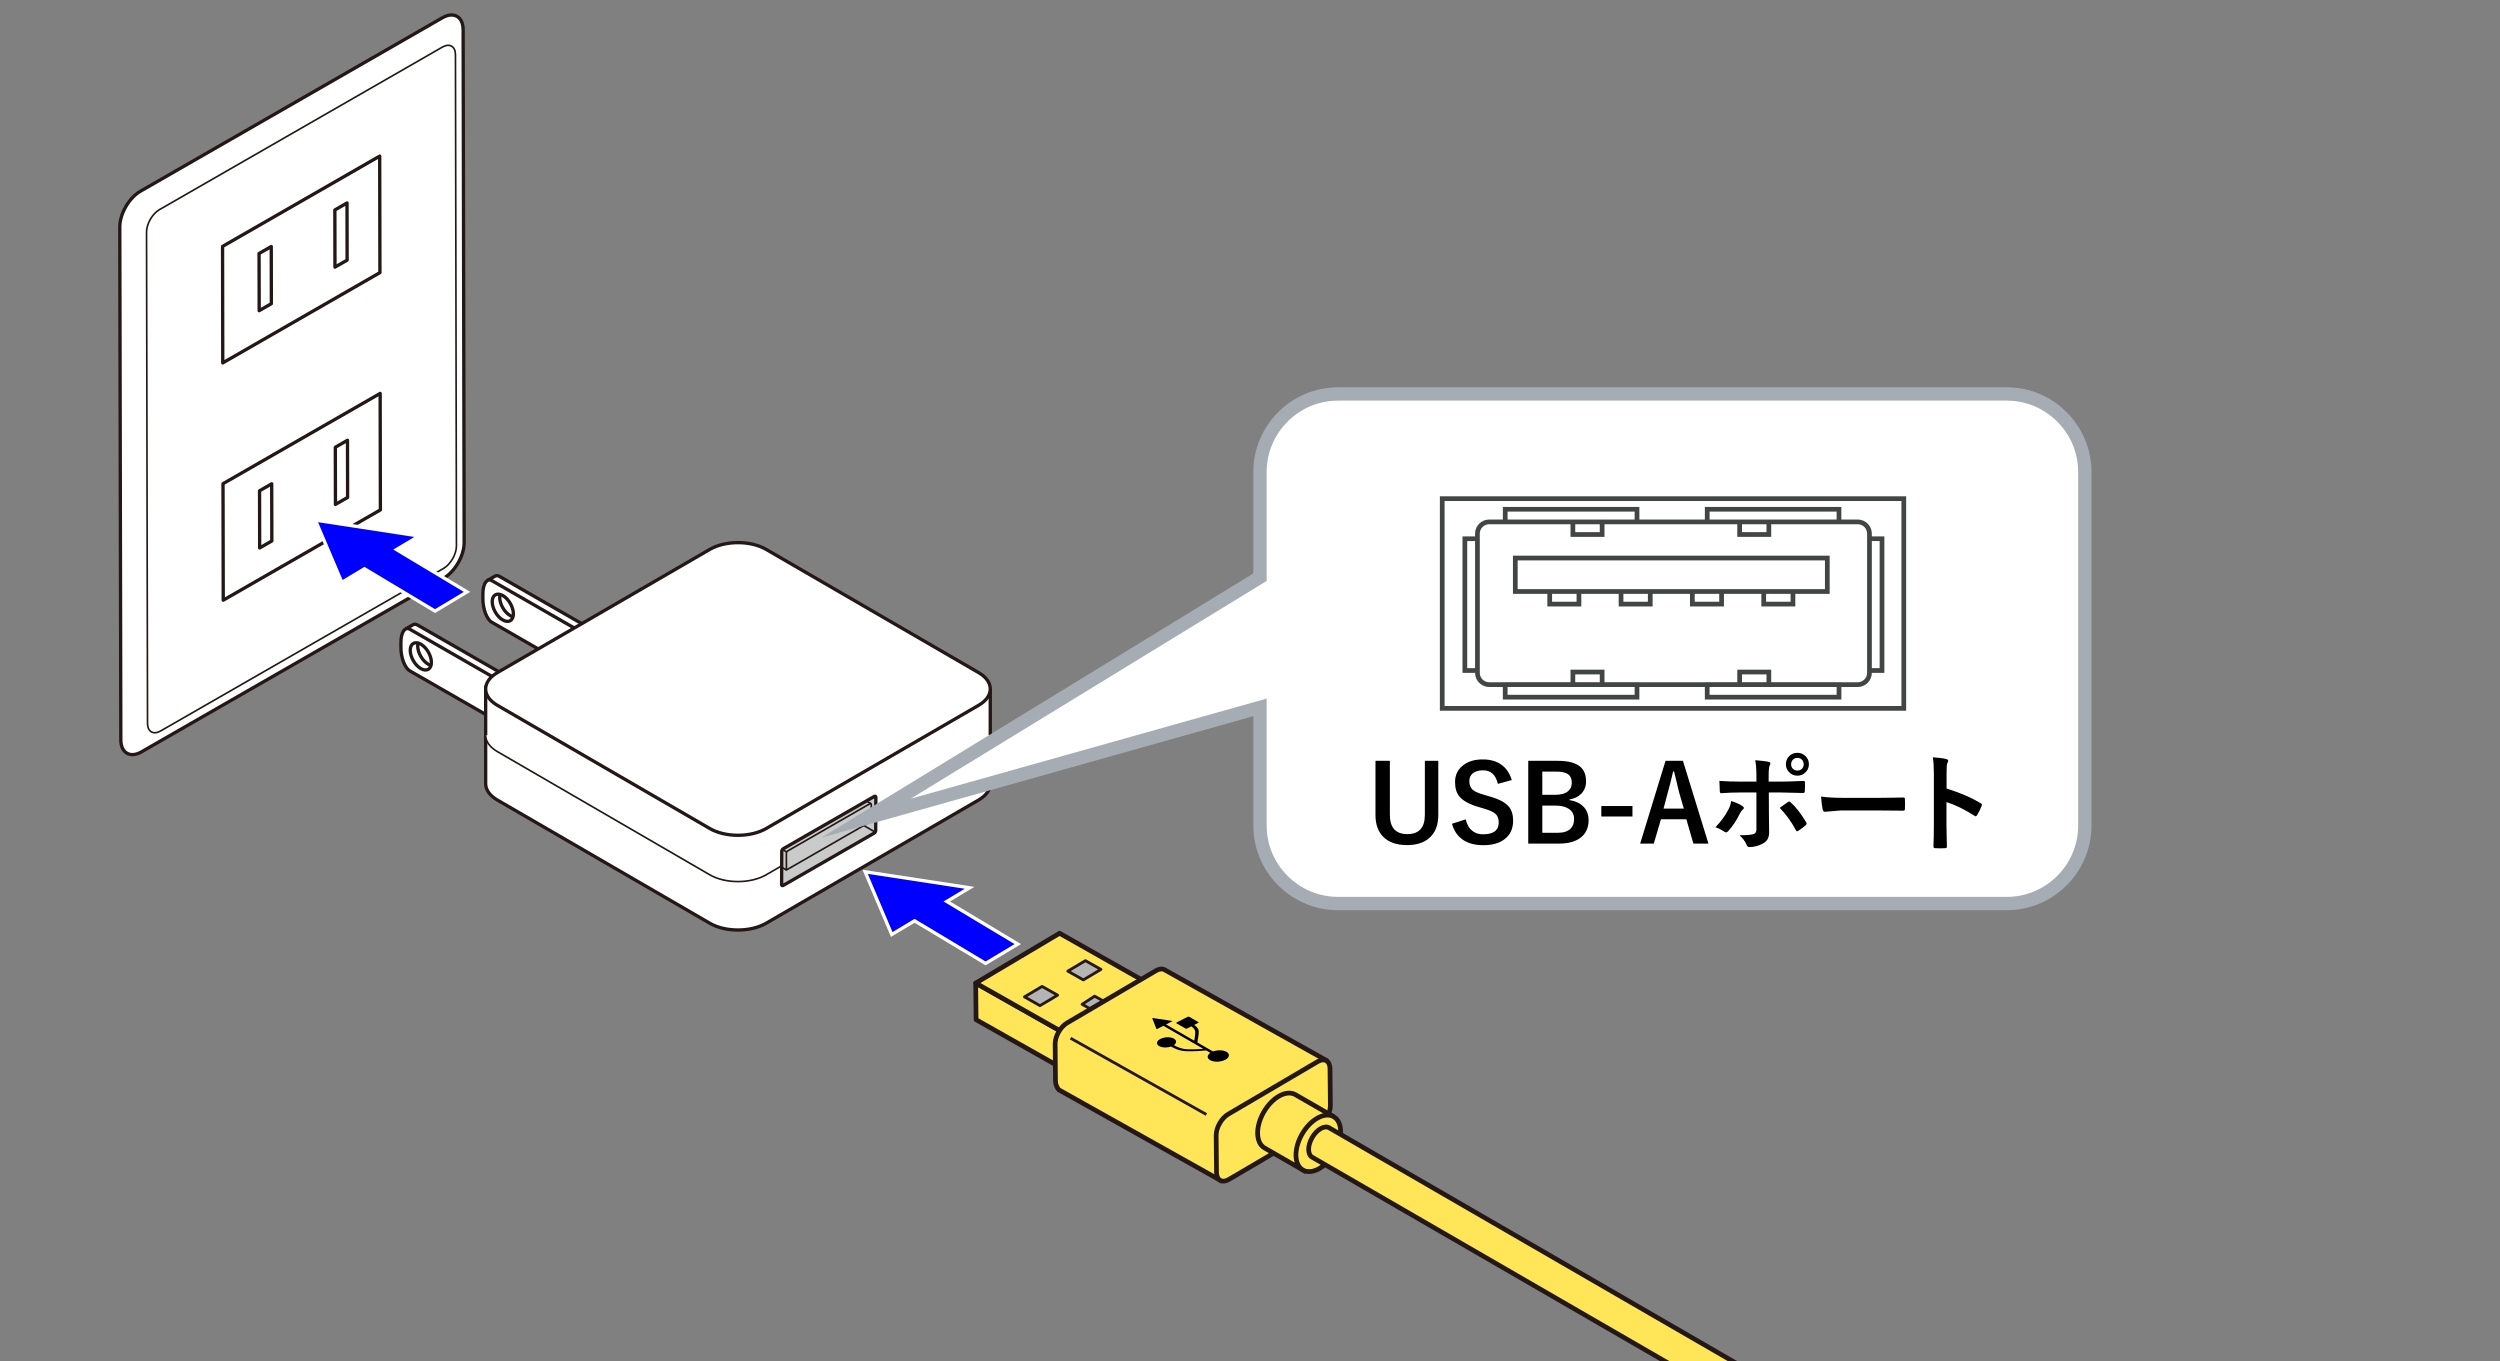 <?xml version="1.0" encoding="UTF-8"?>
<svg id="_レイヤー_1" data-name="レイヤー_1" xmlns="http://www.w3.org/2000/svg" version="1.1" viewBox="0 0 375 204.208">
  <rect x="0" y="0" width="375" height="204.208" fill="#808080" stroke="none"/>
  <!-- Generator: Adobe Illustrator 29.5.1, SVG Export Plug-In . SVG Version: 2.1.0 Build 141)  -->
  <g>
    <polygon points="142.014 135.22 145.438 133.169 129.769 130.772 133.762 140.172 137.182 138.12 147.834 144.512 152.668 141.611 142.014 135.22" fill="blue" stroke="#fff" stroke-width=".5"/>
    <g>
      <g>
        <g>
          <path d="M60.861,94.343l1.126-.649c.184-.091.394-.082.62.047l18.113,10.41-.016,6.238-1.122.649" fill="#fff" stroke="#231815" stroke-linejoin="round" stroke-width=".5"/>
          <g>
            <path d="M79.596,104.799l-18.115-10.41c-.74-.425-1.339.457-1.344,1.967v.769c-.005,1.513.594,3.081,1.332,3.503l18.113,10.41.014-6.239Z" fill="#fff" stroke="#231815" stroke-linejoin="round" stroke-width=".5"/>
            <path d="M61.535,97.545c.002-1.012.714-1.422,1.591-.918.879.504,1.588,1.731,1.584,2.743s-.714,1.422-1.591.919c-.877-.505-1.584-1.732-1.584-2.744Z" fill="none" stroke="#231815" stroke-linejoin="round" stroke-width=".5"/>
          </g>
          <path d="M64.621,99.806c-.122-.036-.248-.091-.379-.166-.877-.504-1.586-1.733-1.586-2.742,0-.129.016-.244.035-.351" fill="none" stroke="#231815" stroke-linejoin="round" stroke-width=".5"/>
        </g>
        <g>
          <path d="M73.158,87.052l1.126-.65c.184-.089.396-.081.617.047l18.115,10.409-.012,6.24-1.126.65" fill="#fff" stroke="#231815" stroke-linejoin="round" stroke-width=".5"/>
          <g>
            <path d="M91.891,97.506l-18.113-10.409c-.74-.423-1.341.455-1.343,1.967v.77c-.005,1.51.592,3.08,1.331,3.502l18.111,10.411.014-6.242Z" fill="#fff" stroke="#231815" stroke-linejoin="round" stroke-width=".5"/>
            <path d="M73.831,90.252c.003-1.011.717-1.421,1.593-.918.877.505,1.586,1.733,1.586,2.744-.002,1.009-.716,1.421-1.595.918-.875-.504-1.584-1.733-1.584-2.744Z" fill="none" stroke="#231815" stroke-linejoin="round" stroke-width=".5"/>
          </g>
          <path d="M76.919,92.512c-.12-.036-.25-.089-.379-.166-.877-.503-1.586-1.732-1.584-2.743,0-.126.01-.243.031-.349" fill="none" stroke="#231815" stroke-linejoin="round" stroke-width=".5"/>
        </g>
      </g>
      <path d="M72.849,102.88v14.672c0,.888.584,1.774,1.751,2.451l31.869,18.484c2.334,1.353,6.118,1.353,8.452,0l31.869-18.484c1.165-.677,1.749-1.563,1.749-2.449v-14.219" fill="#fff" stroke="#231815" stroke-width=".5"/>
      <path d="M72.849,110.286c0,.888.584,1.775,1.751,2.451l31.869,18.485c2.334,1.353,6.118,1.353,8.452,0l31.869-18.485c1.165-.676,1.749-1.563,1.749-2.449" fill="#fff" stroke="#231815" stroke-width=".25"/>
      <path d="M106.47,124.281c2.334,1.353,6.118,1.353,8.452,0l31.869-18.485c2.334-1.353,2.334-3.549,0-4.902l-31.869-18.484c-2.334-1.353-6.118-1.353-8.452,0l-31.869,18.484c-2.334,1.353-2.334,3.549,0,4.902l31.869,18.485Z" fill="#fff" stroke="#231815" stroke-width=".5"/>
      <g>
        <path d="M131.353,124.581c0,.143-.101.317-.225.388l-13.663,7.853c-.123.069-.224.012-.224-.13l.022-4.991c0-.143.1-.317.224-.389l13.663-7.852c.125-.071.226-.014.226.13l-.023,4.991Z" fill="#c9caca" stroke="#231815" stroke-linejoin="round" stroke-width=".5"/>
        <path d="M130.491,120.552l-12.331,7.087c-.112.063-.202.221-.202.35l.004,2.509,12.737-7.32-.005-2.508c0-.129-.092-.182-.203-.117Z" fill="#c9caca" stroke="#231815" stroke-linejoin="round" stroke-width=".25"/>
        <line x1="131.248" y1="124.801" x2="129.514" y2="123.801" fill="none" stroke="#231815" stroke-linejoin="round" stroke-width=".25"/>
        <line x1="130.616" y1="120.534" x2="129.98" y2="120.167" fill="none" stroke="#231815" stroke-linejoin="round" stroke-width=".25"/>
        <line x1="117.962" y1="130.497" x2="117.253" y2="130.087" fill="none" stroke="#231815" stroke-linejoin="round" stroke-width=".25"/>
        <line x1="118.003" y1="127.799" x2="117.367" y2="127.431" fill="none" stroke="#231815" stroke-linejoin="round" stroke-width=".25"/>
      </g>
    </g>
    <g>
      <path d="M69.623,81.381c.006,1.979-1.39,4.388-3.107,5.377l-45.277,26.012c-1.717.989-3.112.179-3.115-1.802l-.156-76.911c-.003-1.981,1.384-4.387,3.104-5.376L66.349,2.671c1.72-.986,3.115-.181,3.121,1.799l.153,76.911Z" fill="#fff" stroke="#231815" stroke-linejoin="round" stroke-width=".5"/>
      <path d="M68.467,81.889c0,1.25-.875,2.764-1.956,3.387l-42.418,24.371c-1.081.622-1.962.114-1.965-1.135l-.147-73.693c-.003-1.247.875-2.763,1.956-3.386L66.352,7.066c1.081-.622,1.965-.117,1.967,1.131l.147,73.693Z" fill="#fff" stroke="#231815" stroke-linejoin="round" stroke-width=".25"/>
      <g>
        <polygon points="56.99 40.893 33.413 54.435 33.383 36.961 56.954 23.419 56.99 40.893" fill="none" stroke="#231815" stroke-linejoin="round" stroke-width=".5"/>
        <polygon points="52.068 39.022 50.245 40.069 50.229 31.496 52.052 30.446 52.068 39.022" fill="none" stroke="#231815" stroke-linejoin="round" stroke-width=".5"/>
        <polygon points="40.702 45.552 38.877 46.601 38.86 38.026 40.689 36.977 40.702 45.552" fill="none" stroke="#231815" stroke-linejoin="round" stroke-width=".5"/>
      </g>
      <g>
        <polygon points="57.059 76.484 33.486 90.028 33.452 72.553 57.023 59.013 57.059 76.484" fill="none" stroke="#231815" stroke-linejoin="round" stroke-width=".5"/>
        <polygon points="52.141 74.615 50.318 75.662 50.298 67.09 52.124 66.04 52.141 74.615" fill="none" stroke="#231815" stroke-linejoin="round" stroke-width=".5"/>
        <polygon points="40.775 81.143 38.949 82.193 38.932 73.618 40.755 72.57 40.775 81.143" fill="none" stroke="#231815" stroke-linejoin="round" stroke-width=".5"/>
      </g>
    </g>
    <polygon points="59.473 82.436 62.874 80.399 47.308 78.019 51.275 87.354 54.672 85.317 65.254 91.664 70.056 88.783 59.473 82.436" fill="blue" stroke="#fff" stroke-width=".5"/>
    <g>
      <polygon points="160.23 160.758 146.413 152.951 146.355 147.469 160.173 155.276 160.23 160.758" fill="#ffe557" stroke="#231815" stroke-linejoin="round" stroke-width=".709"/>
      <polygon points="146.364 147.459 160.185 155.282 172.754 147.812 158.934 139.99 146.364 147.459" fill="#ffe557" stroke="#231815" stroke-linejoin="round" stroke-width=".709"/>
      <polygon points="162.498 146.984 160.171 145.668 162.813 144.098 165.14 145.412 162.498 146.984" fill="#b4b4b5" stroke="#231815" stroke-linejoin="round" stroke-width=".425"/>
      <polygon points="155.995 150.848 153.67 149.532 156.316 147.96 158.64 149.276 155.995 150.848" fill="#b4b4b5" stroke="#231815" stroke-linejoin="round" stroke-width=".425"/>
      <polyline points="164.423 151.806 166.296 150.586 164.19 149.423 162.314 150.643 164.274 151.749" fill="#b4b4b5" stroke="#231815" stroke-linejoin="round" stroke-width=".425"/>
      <g>
        <g>
          <path d="M183.327,177.199l-24.508-13.731c-.28-.353-.491-.762-.497-1.346l-.053-5.502c-.015-1.168.789-2.593,1.799-3.186l13.322-7.83c.504-.296.962-.326,1.296-.138l24.474,13.712" fill="#ffe557" stroke="#231815" stroke-width=".709"/>
          <path d="M182.422,170.335c-.015-1.175.795-2.61,1.81-3.207l13.407-7.88c1.014-.596,1.848-.125,1.861,1.05l.055,5.53c.013,1.175-.797,2.61-1.812,3.207l-13.407,7.879c-1.015.596-1.847.128-1.861-1.049l-.053-5.531Z" fill="#ffe557" stroke="#231815" stroke-width=".709"/>
        </g>
        <line x1="160.584" y1="155.731" x2="180.959" y2="167.175" fill="none" stroke="#231815" stroke-linejoin="round" stroke-width=".425"/>
      </g>
      <g>
        <path d="M195.914,175.782l-6.237-3.588c-1.333-.774-1.382-3.191-.106-5.399,1.281-2.205,3.398-3.368,4.737-2.597l5.749,3.307" fill="#ffe557" stroke="#231815" stroke-linejoin="round" stroke-width=".709"/>
        <path d="M200.168,172.906c1.276-2.205,1.227-4.627-.111-5.4-1.335-.772-3.457.389-4.738,2.591-1.276,2.209-1.225,4.627.108,5.402,1.343.779,3.462-.382,4.742-2.593Z" fill="#ffe557" stroke="#231815" stroke-linejoin="round" stroke-width=".709"/>
      </g>
      <path d="M181.989,157.707c.652-.233,1.489-.213,1.985.068.559.324.462.865-.214,1.207-.676.345-1.685.362-2.243.041-.497-.28-.474-.737.01-1.081.007-.007.019-.016,0-.032l-.581-.33c-.031-.014-.061-.015-.082-.014-.592.067-1.963.167-3.005.113-1.058-.057-1.804-.473-2.184-.691-.01-.004-.028-.002-.037,0-.587.202-1.325.18-1.76-.071-.505-.292-.42-.775.193-1.084.609-.313,1.514-.328,2.013-.038.439.253.426.651.023.959-.013.006-.019.011-.004.022.367.21,1.006.561,1.951.613.803.043,1.811-.008,2.412-.06.013-.004.026-.006.015-.017l-5.946-3.43c-.018-.008-.035-.005-.057.006l-.859.436c-.073.036-.154.03-.168-.02l-.601-1.536c-.018-.046.035-.076.123-.06l2.797.422c.085.012.094.05.025.086l-.853.436c-.019.011-.019.017-.007.031l4.166,2.4c.022.011.045.002.045-.01,0,0,.181-.999.138-1.341-.038-.331-.355-.63-.576-.764-.012-.005-.023-.002-.041.003l-.59.302c-.076.04-.184.044-.247.006l-1.358-.783c-.063-.034-.051-.094.029-.128l1.644-.842c.076-.036.183-.038.243-.004l1.36.783c.061.035.053.094-.023.131l-.579.295c-.015.004-.019.018-.003.026.253.153.623.493.667.876.048.394-.208,1.705-.208,1.705-.006.017.006.031.035.05l2.292,1.32c.013.007.04.006.057-.002Z"/>
      <path d="M270.822,210.499l-71.447-41.331c-.708-.41-1.852.249-2.551,1.466-.705,1.22-.705,2.542.003,2.946l71.376,41.29" fill="#ffe557" stroke="#231815" stroke-linejoin="round" stroke-width=".709"/>
    </g>
  </g>
  <path d="M301.025,59.095h-100.331c-6.427,0-11.694,5.263-11.694,11.691v15.794l-59.084,36.146,59.084-16.619v17.733c0,6.434,5.267,11.69,11.694,11.69h100.331c6.434,0,11.698-5.256,11.698-11.69v-53.054c0-6.427-5.263-11.691-11.698-11.691" fill="#fff"/>
  <path d="M301.025,59.095h-100.331c-6.427,0-11.694,5.263-11.694,11.691v15.794l-59.084,36.146,59.084-16.619v17.733c0,6.434,5.267,11.69,11.694,11.69h100.331c6.434,0,11.698-5.256,11.698-11.69v-53.054c0-6.427-5.263-11.691-11.698-11.691Z" fill="none" stroke="#a6acb3" stroke-miterlimit="10" stroke-width="2"/>
  <g>
    <path d="M215.744,114.124v8.125c0,1.562-.479,2.737-1.438,3.523-.808.662-1.891.992-3.25.992-1.578,0-2.781-.427-3.609-1.281-.75-.776-1.125-1.854-1.125-3.234v-8.125h2.156v8.094c0,1.933.875,2.898,2.625,2.898s2.625-.966,2.625-2.898v-8.094h2.016Z"/>
    <path d="M226.775,117.007l-2.094.57c-.323-1.354-1.06-2.031-2.211-2.031-.698,0-1.231.164-1.602.492-.312.281-.469.656-.469,1.125,0,.583.18,1.026.539,1.328.328.271.909.521,1.742.75l.656.195c1.453.396,2.448.914,2.984,1.555.433.521.648,1.224.648,2.109,0,1.203-.427,2.13-1.281,2.781-.781.599-1.849.898-3.203.898-1.308,0-2.367-.302-3.18-.906-.734-.547-1.237-1.317-1.508-2.312l2.062-.656c.172.766.508,1.344,1.008,1.734.433.339.956.508,1.57.508,1.583,0,2.375-.591,2.375-1.773,0-.594-.175-1.036-.523-1.328-.339-.286-.972-.56-1.898-.82l-.641-.188c-1.38-.411-2.328-.935-2.844-1.57-.433-.531-.648-1.252-.648-2.164,0-1.047.406-1.885,1.219-2.516.745-.583,1.722-.875,2.93-.875,2.255,0,3.711,1.031,4.367,3.094Z"/>
    <path d="M229.236,114.124h4.43c1.594,0,2.731.308,3.414.922.552.495.828,1.216.828,2.164,0,.761-.253,1.388-.758,1.883-.433.427-1.003.701-1.711.82v.109c.979.162,1.716.534,2.211,1.117.427.505.641,1.13.641,1.875,0,1.183-.43,2.083-1.289,2.703-.766.547-1.802.82-3.109.82h-4.656v-12.414ZM231.346,115.741v3.484h1.891c.886,0,1.547-.185,1.984-.555.364-.307.547-.724.547-1.25,0-.609-.2-1.047-.602-1.312-.37-.245-.95-.367-1.742-.367h-2.078ZM231.346,120.843v4.078h2.305c.864,0,1.508-.206,1.93-.617.354-.349.531-.831.531-1.445,0-.677-.271-1.192-.812-1.547-.479-.312-1.12-.469-1.922-.469h-2.031Z"/>
    <path d="M244.869,120.905v1.57h-4.672v-1.57h4.672Z"/>
    <path d="M252.439,114.124l3.828,12.414h-2.258l-1.055-3.648h-3.812l-1.07,3.648h-2.047l3.805-12.414h2.609ZM252.572,121.288l-.727-2.516c-.094-.354-.339-1.372-.734-3.055h-.141c-.266,1.162-.521,2.175-.766,3.039l-.672,2.531h3.039Z"/>
    <path d="M259.674,120.155c.683.214,1.237.458,1.664.734.161.109.242.211.242.305,0,.078-.06.164-.18.258-.141.115-.273.294-.398.539-.526,1.078-1.117,1.972-1.773,2.68-.12.125-.224.188-.312.188-.067,0-.151-.031-.25-.094-.547-.359-1-.583-1.359-.672.833-.864,1.479-1.745,1.938-2.641.214-.385.356-.817.43-1.297ZM263.463,117.241v-.75c0-1.057-.06-1.877-.18-2.461.911.078,1.573.156,1.984.234.192.042.289.123.289.242,0,.073-.031.169-.094.289-.109.203-.164.737-.164,1.602v.844h1.969c.609,0,1.698-.034,3.266-.102h.031c.12,0,.18.086.18.258.005.193.008.365.008.516,0,.266-.008.511-.023.734-.021.214-.097.315-.227.305-1.661-.052-2.761-.078-3.297-.078h-1.883l.016,3.234.031,2.781c0,.776-.315,1.326-.945,1.648-.594.333-1.276.51-2.047.531-.167,0-.294-.112-.383-.336-.245-.562-.604-1.044-1.078-1.445,1.067,0,1.794-.062,2.18-.188.245-.109.367-.344.367-.703v-5.523h-2.516c-.969,0-1.891.037-2.766.109-.141,0-.211-.106-.211-.32-.042-.766-.062-1.276-.062-1.531.948.073,1.95.109,3.008.109h2.547ZM266.955,121.179c.151-.109.375-.268.672-.477.245-.172.427-.299.547-.383.073-.057.141-.086.203-.086.083,0,.164.05.242.148.714.609,1.477,1.586,2.289,2.93.058.094.086.172.086.234,0,.083-.055.169-.164.258-.234.224-.591.492-1.07.805-.094.058-.161.086-.203.086-.058,0-.112-.049-.164-.148-.703-1.312-1.516-2.435-2.438-3.367ZM269.611,112.921c.516,0,.942.188,1.281.562.297.323.445.708.445,1.156,0,.511-.19.935-.57,1.273-.323.292-.708.438-1.156.438-.516,0-.942-.188-1.281-.562-.297-.323-.445-.706-.445-1.148,0-.531.19-.963.57-1.297.323-.281.708-.422,1.156-.422ZM269.611,113.687c-.292,0-.528.102-.711.305-.156.177-.234.394-.234.648,0,.292.102.529.305.711.172.156.386.234.641.234.292,0,.528-.102.711-.305.156-.177.234-.391.234-.641,0-.297-.102-.536-.305-.719-.172-.156-.386-.234-.641-.234Z"/>
    <path d="M273.158,119.483c.833.13,1.984.195,3.453.195h5.156c.505,0,1.156-.008,1.953-.023,1.016-.016,1.591-.026,1.727-.031h.078c.141,0,.211.076.211.227.016.245.023.498.023.758,0,.255-.008.505-.023.75,0,.162-.075.242-.227.242h-.062c-1.599-.021-2.789-.031-3.57-.031h-5.758l-2.352.195c-.203,0-.325-.112-.367-.336-.094-.422-.175-1.07-.242-1.945Z"/>
    <path d="M291.986,118.28c2.011.63,3.706,1.357,5.086,2.18.141.073.211.164.211.273,0,.042-.011.089-.031.141-.198.5-.427.964-.688,1.391-.067.12-.138.18-.211.18-.062,0-.122-.026-.18-.078-1.5-.963-2.901-1.648-4.203-2.055v3.539c0,.583.021,1.628.062,3.133v.047c0,.13-.097.195-.289.195-.239.016-.477.023-.711.023-.239,0-.477-.008-.711-.023-.203,0-.305-.081-.305-.242.042-1.031.062-2.081.062-3.148v-7.875c0-.974-.052-1.763-.156-2.367.938.062,1.604.148,2,.258.203.042.305.133.305.273,0,.089-.044.211-.133.367-.073.141-.109.641-.109,1.5v2.289Z"/>
  </g>
  <path d="M227.295,88.725v-5.021h46.801v5.021h-46.801ZM260.946,102.696v-1.89h4.381v1.89h-4.381ZM235.932,102.696v-1.89h4.388v1.89h-4.388ZM256.082,104.579v-1.89h19.769v1.89h-19.769ZM225.782,104.579v-1.89h19.769v1.89h-19.769ZM265.327,80.173v-1.893h-4.381v1.893h4.381ZM268.943,90.614v-1.89h-4.384v1.89h4.384ZM258.238,90.614v-1.89h-4.388v1.89h4.388ZM247.537,90.614v-1.89h-4.381v1.89h4.381ZM236.84,90.614v-1.89h-4.384v1.89h4.384ZM240.32,80.173v-1.893h-4.388v1.893h4.388ZM275.847,78.28v-1.89h-19.765v1.89h19.765ZM282.302,100.575v-19.765h-1.883v19.765h1.883ZM221.615,100.575v-19.765h-1.886v19.765h1.886ZM245.551,78.28v-1.89h-19.769v1.89h19.769ZM280.42,100.935c0,.964-.794,1.762-1.758,1.762h-55.285c-.961,0-1.762-.797-1.762-1.762v-20.9c0-.964.801-1.754,1.762-1.754h55.285c.964,0,1.758.79,1.758,1.754v20.9Z" fill="none" stroke="#414644" stroke-width=".709"/>
  <path d="M216.334,106.255v-31.456h69.235v31.456h-69.235Z" fill="none" stroke="#414644" stroke-width=".709"/>
</svg>